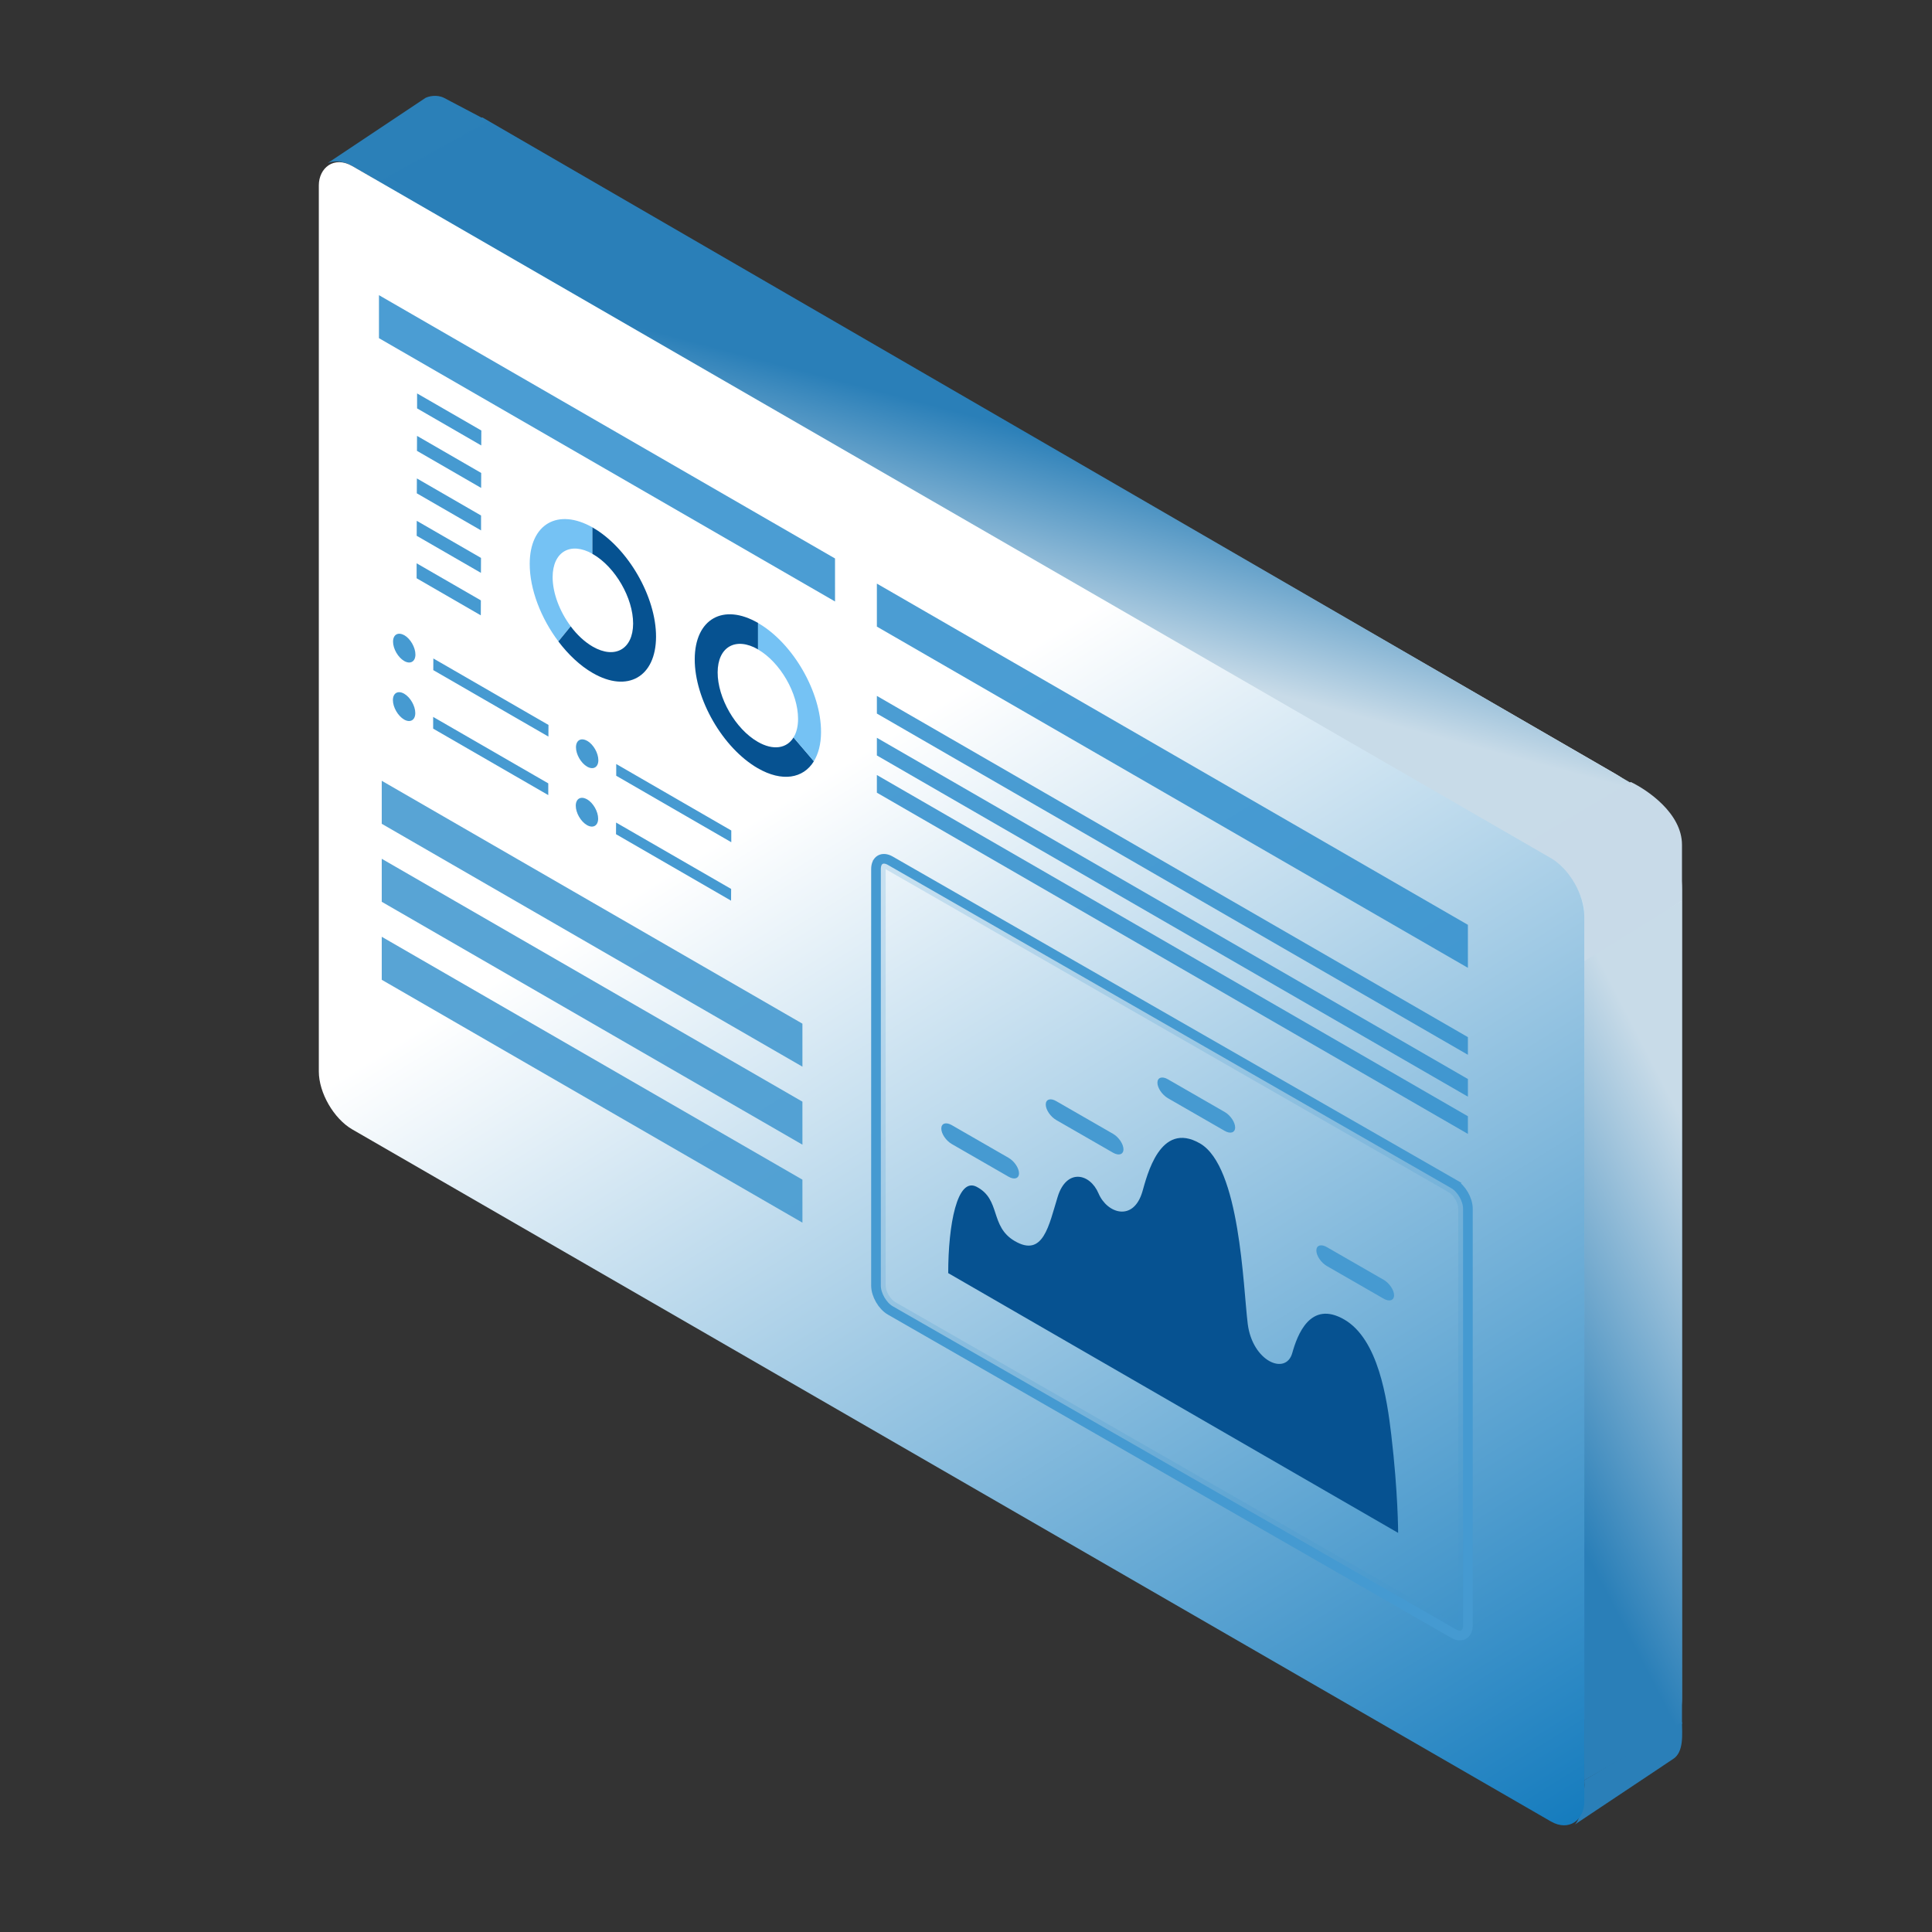 <svg xmlns="http://www.w3.org/2000/svg" width="200" height="200" fill="none" xmlns:v="https://vecta.io/nano"><rect width="100%" height="100%" fill="#333333" stroke="none"/><rect width="151.27" height="99.723" rx="8" transform="matrix(-.866 -.5 0 1 174.119 84.084)" fill="url(#A)"/><path transform="matrix(-.866 .5 0 1 174.119 93.237)" fill="url(#B)" d="M0 0h11.682v85.218H0z"/><path d="M49.932 12.153l-11.404 6.462 119.31 68.932 11.017-6.482L49.932 12.153z" fill="url(#C)"/><path d="M164.002 99.5l10.117-6.263v-5.781c0-3.276-3.613-5.701-5.299-6.504l-11.08 6.504c4.624 1.734 6.262 5.38 6.262 6.985V99.5z" fill="#c8dae8"/><path d="M164.002 184.288l10.117-6.022c0 1.205.241 3.132-.963 3.854l-10.117 6.745c.771-.771 1.044-3.453.963-4.577z" fill="#2a7fb8"/><path d="M39.228 18.807l11.321-6.263-4.577-2.409c-.771-.385-1.606-.161-1.927 0L33.928 16.88c.963-.385 2.007 0 2.409.241l2.891 1.686z" fill="#2b80b8"/><rect width="151.27" height="99.723" rx="4" transform="matrix(-.866 -.5 0 1 164.004 90.828)" fill="url(#D)"/><g fill="#469ad1"><path d="M49.793 57.754l-.007 1.549-6.65-3.838.007-1.549 6.65 3.838zm.005-4.389v1.542l-6.65-3.838.007-1.542 6.643 3.838zm.016-4.404l-.007 1.549-6.643-3.838.007-1.549 6.643 3.838z"/><use href="#F"/><use href="#F" x="-0.048" y="17.586"/></g><g stroke="#459ad1"><path opacity=".2" d="M91.917 89.537c-.319-.184-.491-.139-.55-.105s-.184.159-.185.528v43.127c0 .364.132.802.368 1.211s.55.741.865.923l58.306 33.453.001.001c.318.184.49.138.549.103s.185-.158.185-.528v-43.127c0-.363-.132-.801-.368-1.21s-.55-.742-.865-.924l.001-.001-58.307-33.452h-.001z"/><path d="M150.473 122.557L92.167 89.104c-.819-.472-1.484-.091-1.484.858v43.126c0 .944.665 2.096 1.484 2.568l58.306 33.453c.819.472 1.484.091 1.484-.858v-43.126c0-.945-.665-2.096-1.484-2.568z" stroke-miterlimit="10"/></g><path opacity=".9" d="M83.066 122.118L39.518 96.975v4.452l43.549 25.143zm0-8.074L39.518 88.901v4.452l43.549 25.143zm0-8.074L39.518 80.827v4.452l43.549 25.143z" fill="#469ad1"/><path opacity=".9" d="M151.957 95.738L90.774 60.414v4.452l61.183 35.324zm0 11.626L90.774 72.04v1.828l61.183 35.324zm0 4.336L90.774 76.376v1.828l61.183 35.324zm0 3.854L90.774 80.23v1.828l61.183 35.324zM86.441 57.813L39.23 30.555v4.452l47.212 27.258z" fill="#3893ce"/><path d="M144.734 158.684s0-4.162-.713-10.179c-.433-3.671-1.324-9.862-4.865-11.909s-4.871 1.647-5.381 3.468c-.665 2.361-4.124.868-4.611-3.025-.482-3.888-.795-16.278-4.943-18.673s-5.487 3.373-5.959 4.982c-.925 3.16-3.652 2.288-4.543.192s-3.309-2.606-4.225.342-1.484 6.326-4.451 4.591c-2.602-1.522-1.407-4.302-3.946-5.617-2.009-1.04-2.938 3.917-2.938 8.937l46.575 26.891z" fill="#065291"/><path d="M144.314 134.086c0 .539-.486.698-1.083.351l-5.878-3.381c-.597-.347-1.084-1.065-1.084-1.605s.487-.698 1.084-.351l5.878 3.382c.597.346 1.083 1.064 1.083 1.604zm-16.453-17.372c0 .539-.486.698-1.084.352l-5.877-3.382c-.597-.347-1.084-1.065-1.084-1.605s.487-.698 1.084-.351l5.877 3.382c.598.346 1.084 1.064 1.084 1.604zm-11.56 2.259c0 .54-.487.699-1.084.352l-5.878-3.382c-.597-.347-1.083-1.065-1.083-1.604s.486-.699 1.083-.352l5.878 3.382c.597.347 1.084 1.065 1.084 1.604zm-10.813 2.486c0 .54-.486.699-1.084.352l-5.877-3.382c-.597-.347-1.084-1.065-1.084-1.604s.487-.699 1.084-.352l5.877 3.382c.598.347 1.084 1.065 1.084 1.604z" fill="#469ad1"/><g clip-path="url(#E)"><path d="M61.332 54.593v2.736c-2.282-1.284-4.117-.209-4.124 2.415 0 1.668.74 3.573 1.87 5.087l-1.277 1.563c-1.793-2.38-2.972-5.387-2.965-8.025.007-4.131 2.91-5.799 6.496-3.776z" fill="#75c2f4"/><path d="M61.396 54.635c3.607 2.087 6.531 7.139 6.517 11.291s-2.952 5.827-6.559 3.741c-1.319-.761-2.533-1.919-3.552-3.266l1.277-1.563c.649.872 1.437 1.612 2.282 2.101 2.303 1.326 4.172.258 4.18-2.38.007-2.645-1.849-5.862-4.152-7.188l-.063-.028v-2.75l.07.035v.007z" fill="#065291"/><use href="#G" fill="#469ad1"/><path d="M78.477 64.496v2.729c-2.317-1.333-4.18-.265-4.186 2.38-.007 2.638 1.842 5.862 4.152 7.188 1.605.928 3.007.684 3.705-.454l2.107 2.463c-1.096 1.793-3.293 2.177-5.819.719-3.607-2.087-6.531-7.146-6.517-11.291.014-4.159 2.951-5.827 6.559-3.74v.007z" fill="#065291"/><path d="M78.477 64.496c3.607 2.08 6.531 7.139 6.517 11.291 0 1.242-.279 2.254-.746 3.022l-2.107-2.464c.307-.488.475-1.137.475-1.926.007-2.645-1.849-5.862-4.152-7.188v-2.729l.014-.007z" fill="#75c2f4"/><g fill="#469ad1"><path d="M41.853 65.755c.642.37 1.151 1.27 1.151 2.003s-.523 1.033-1.158.67c-.642-.37-1.158-1.27-1.158-2.003s.523-1.033 1.165-.663v-.007zm14.925 9.289l-.007 1.207-11.918-6.881.007-1.207 11.918 6.881zm-14.939-3.231c.642.37 1.151 1.27 1.151 2.003s-.523 1.033-1.158.67c-.642-.377-1.158-1.277-1.158-2.01s.523-1.033 1.165-.663zm14.918 9.281v1.214l-11.917-6.88v-1.214l11.918 6.881zm18.93 10.929l-.007 1.214-11.911-6.881.007-1.207 11.911 6.874zm.015-6.051v1.214l-11.911-6.881v-1.214l11.911 6.881zm-14.933-3.231c.642.37 1.151 1.27 1.151 2.003s-.523 1.033-1.158.67c-.642-.37-1.158-1.27-1.158-2.003s.523-1.033 1.165-.663v-.007z"/></g></g><defs><linearGradient id="A" x1="49.394" y1="-10.793" x2="67.576" y2="149.501" href="#H"><stop stop-color="#f2faff"/><stop offset=".585" stop-color="#54a5d9"/><stop offset="1" stop-color="#0070b8"/></linearGradient><linearGradient id="B" x1="-.112" y1="87.083" x2="-24.521" y2="75.846" href="#H"><stop stop-color="#2a7fb8"/><stop offset="1" stop-color="#c8dbe8"/></linearGradient><linearGradient id="C" x1="171.899" y1="82.445" x2="176.987" y2="63.265" href="#H"><stop stop-color="#c8dbe8"/><stop offset="1" stop-color="#2a7fb8"/></linearGradient><linearGradient id="D" x1="-.048" y1="111.51" x2="85.466" y2="29.307" href="#H"><stop stop-color="#0070b8"/><stop offset="1" stop-color="#fff"/></linearGradient><clipPath id="E"><path fill="#fff" transform="translate(40.674 48.434)" d="M0 0h44.321v44.803H0z"/></clipPath><path id="F" d="M49.827 44.565l-.007 1.549-6.643-3.838v-1.549l6.65 3.838z"/><path id="G" d="M60.79 76.691c.642.37 1.151 1.27 1.151 2.003s-.523 1.033-1.158.67c-.642-.37-1.158-1.27-1.158-2.003s.523-1.033 1.165-.663v-.007z"/><linearGradient id="H" gradientUnits="userSpaceOnUse"/></defs></svg>